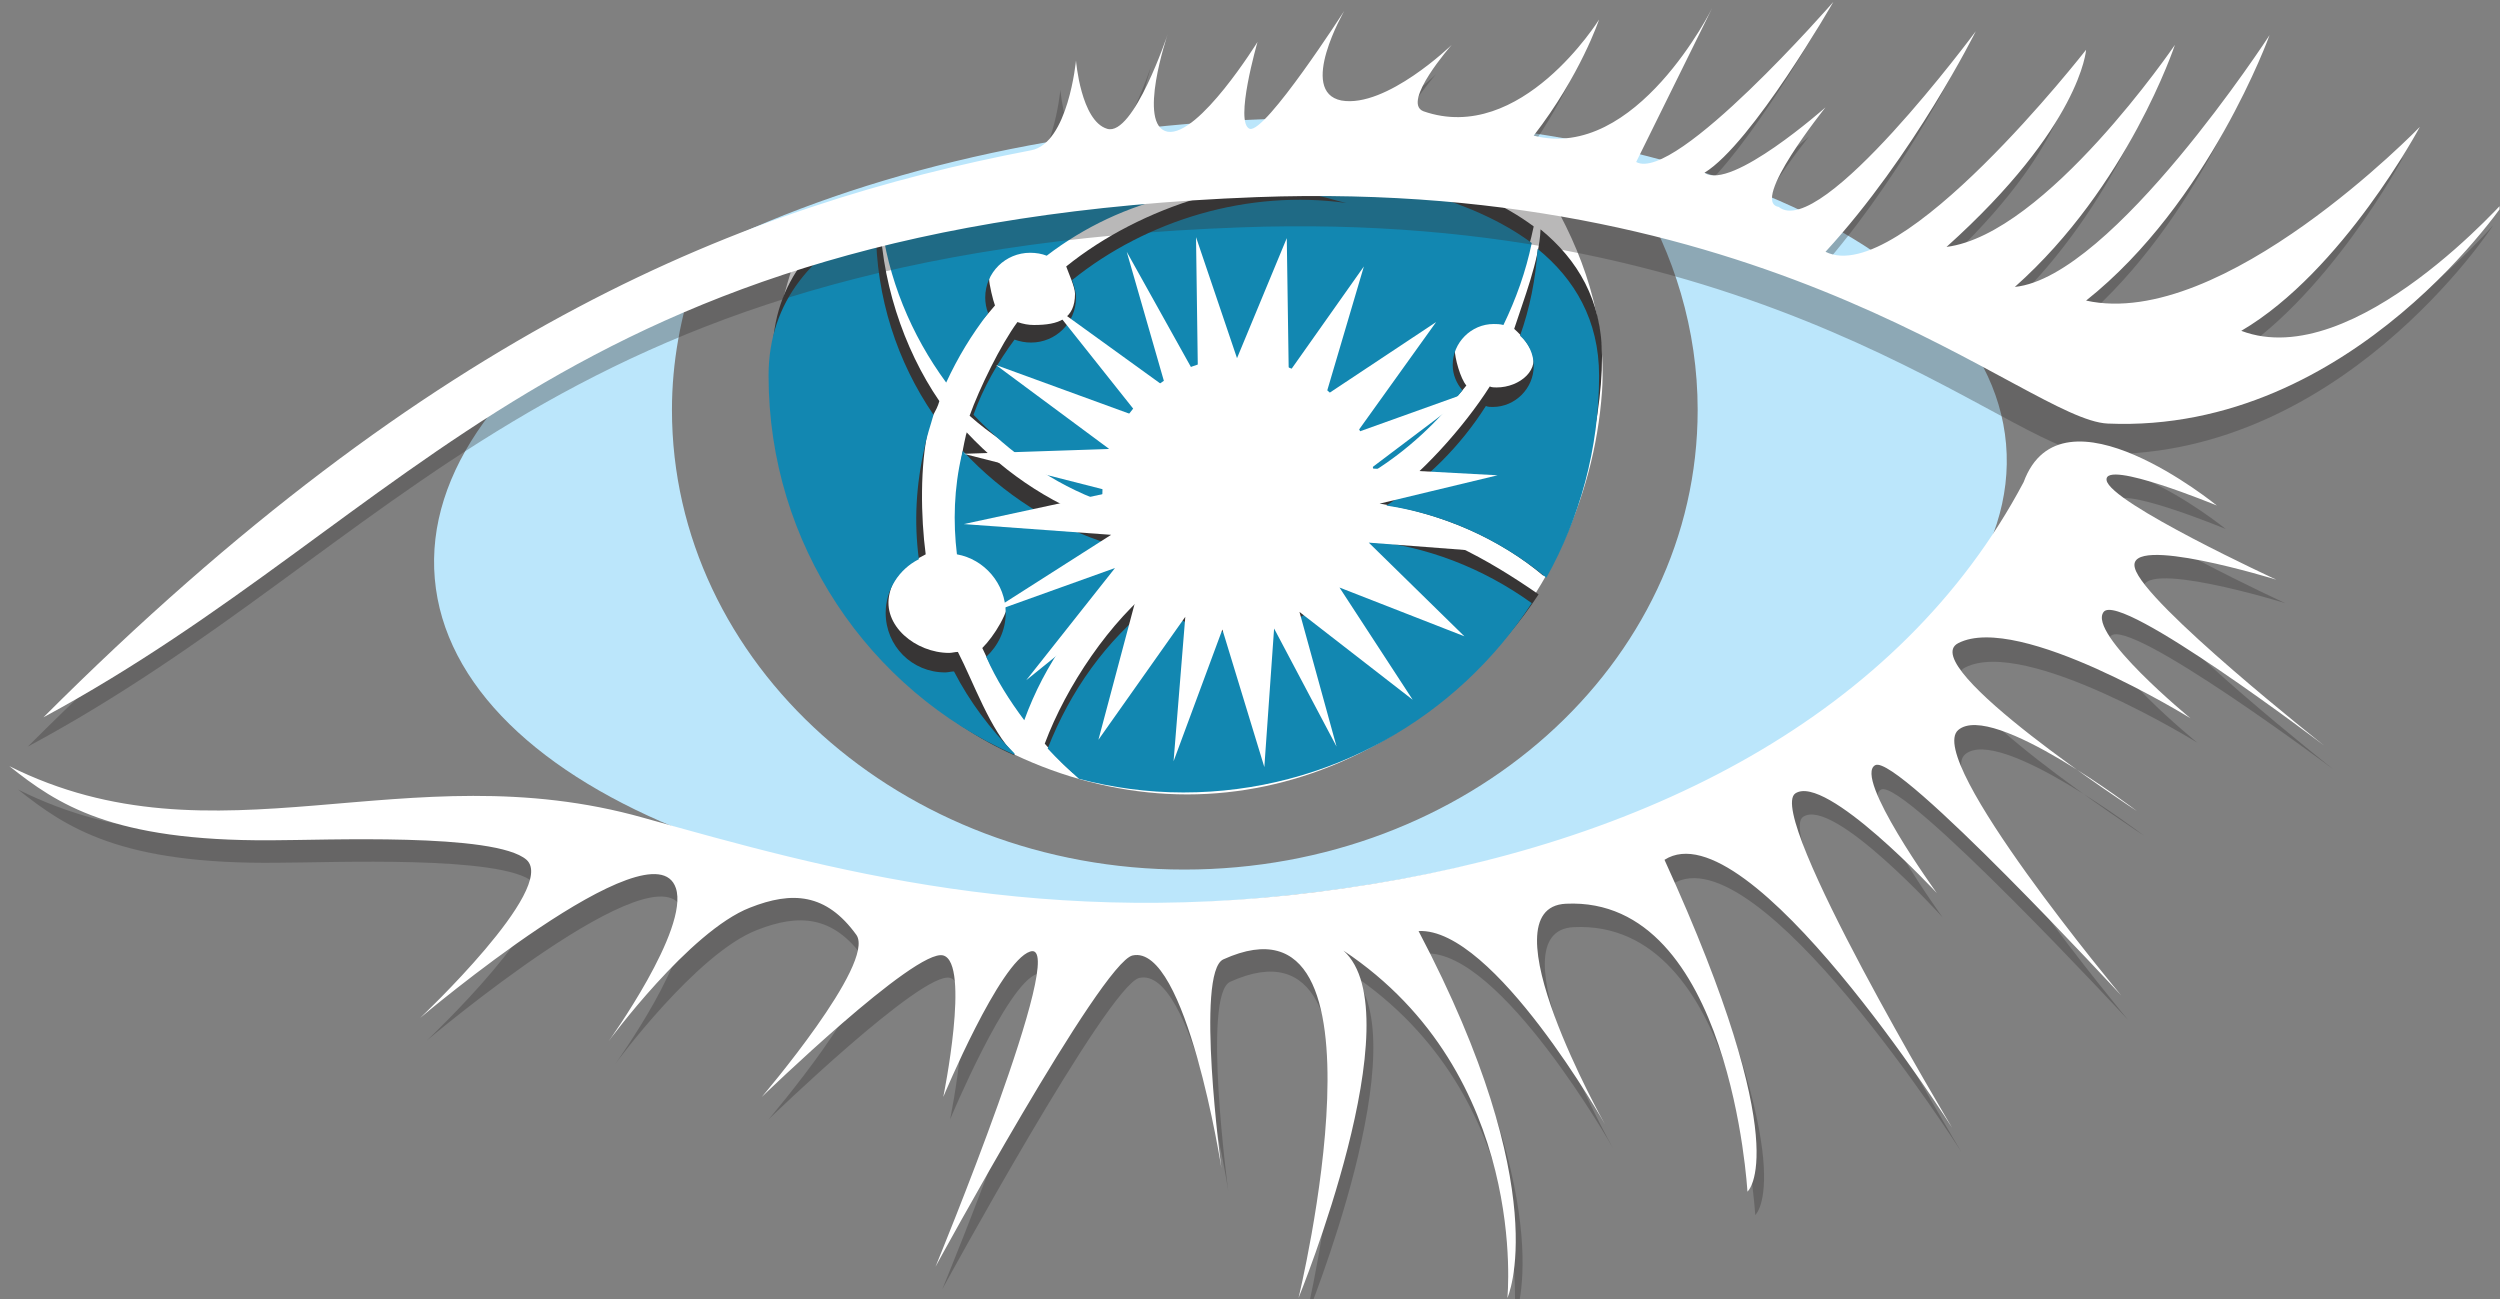 <svg fill="none" viewBox="0 0 2501 1300" xmlns="http://www.w3.org/2000/svg" xmlns:xlink="http://www.w3.org/1999/xlink"><rect x="0" y="0" width="2501" height="1300" fill="#808080" stroke="none"/><clipPath id="a"><path d="m.5 0h2500v1650h-2500z"/></clipPath><g clip-path="url(#a)"><path clip-rule="evenodd" d="m1254.11 899.201c434.47-37.1 771.3-241.154 752.75-454.97-18.55-214.793-385.65-357.337-819.14-320.237-434.469 37.101-771.303 241.154-752.753 454.971 18.551 213.816 384.675 357.337 819.143 320.236zm-558.462-625.828c144.497-61.509 337.812-127.9 503.782-124.971 161.1 2.929 320.24 22.456 435.45 40.03 40.03 65.414 63.46 141.568 63.46 221.627 0 254.822-230.41 459.852-513.55 459.852-283.136 0-512.574-206.006-512.574-459.852 0-47.84 8.787-93.728 23.432-136.686z" fill="#bbe6fb" fill-rule="evenodd"/><path d="m1185.77 148.402c-91.78-5.858-249.945 41.983-381.749 89.823-20.503 46.864-31.243 98.609-31.243 153.284 0 222.603 202.101 403.225 414.942 403.225 211.86 0 399.32-180.622 414.94-403.225 4.88-72.249-19.53-140.592-54.67-199.172-135.71-23.432-280.21-38.077-362.22-43.935z" fill="#fff"/><g fill="#373535"><path d="m950.47 363.195c11.716-25.384 28.314-37.1 44.912-57.603-1.953-4.882-5.858-21.479-5.858-26.361 0-25.385 20.506-44.911 44.906-44.911 5.86 0 11.72.976 16.6 2.929 75.18-57.604 173.79-82.012 273.38-59.557 8.78 1.953 17.57 4.882 26.36 6.835-97.64-13.669-208.94 21.479-284.12 82.012 1.96 5.858 8.79 20.503 8.79 27.337 0 25.384-16.6 31.242-41.01 31.242-5.85 0-10.73-.976-16.59-2.929-16.6 22.456-38.08 66.391-47.843 93.728 41.983 37.101 79.083 50.769 127.903 69.32 0-1.953 1.95-4.882 1.95-6.835 0-75.177 66.39-136.686 141.57-136.686 67.36 0 123.99 48.817 134.73 113.255 34.17-21.48 66.39-38.077 90.8-69.32-5.86-6.834-11.72-27.337-11.72-37.101 0-22.455 18.55-41.006 41.01-41.006 2.93 0 5.86.001 9.76.977 12.7-26.361 22.46-53.698 28.32-82.012-118.14-87.87-346.6-75.178-346.6-75.178s-181.6-9.763-304.616 50.77c8.786 56.627 32.218 113.254 67.366 161.094z"/><path d="m1514.79 329.024c8.79 7.81 12.69 13.668 16.6 20.503 10.74 19.526-10.74 38.077-34.17 38.077-1.96 0-4.89 0-6.84-.977-25.38 40.03-70.29 90.799-110.32 117.16 61.5 9.763 119.11 34.172 164.02 72.249 33.2-59.557 58.58-146.45 58.58-219.675 0-55.651-24.41-96.657-61.51-126.923-.98 30.266-17.57 72.249-26.36 99.586zm-495.98 378.816c20.51-56.627 70.3-99.585 118.14-137.662-6.83-9.764-17.57-33.196-21.48-43.935-57.6-17.574-108.37-50.77-148.402-93.728 0 .976-.976 2.929-.976 3.905-7.811 33.196-8.787 67.367-4.882 99.586 27.337 4.882 48.82 29.29 48.82 58.58 0 17.574-15.625 41.982-27.341 53.698 11.716 25.385 20.501 39.053 36.121 59.556z"/><path d="m1014.91 754.704c-24.41-24.408-41.008-72.249-56.629-102.515-2.929 0-5.858.976-8.787.976-33.195 0-67.367-27.337-59.556-59.556 3.905-17.574 16.598-29.29 36.124-39.053-4.882-37.101-5.858-88.846 2.929-126.923 1.953-10.74 7.811-15.621 10.74-26.361-36.125-52.722-59.556-123.018-59.556-192.337v-7.811c-61.509 31.243-107.397 79.083-107.397 155.237 0 168.905 97.633 334.881 242.132 399.319zm356.36-233.343c-18.55 52.722-69.32 91.775-128.88 91.775-32.22 0-61.51-10.74-83.96-29.29-47.84 37.1-91.78 102.515-113.26 160.118 9.77 10.74 16.6 19.527 28.32 29.29 33.19 8.787 80.06 0 116.18 0 145.47 0 275.33-64.438 349.53-178.668-50.77-35.148-109.35-68.344-167.93-73.225z"/></g><g fill="#1287b1"><path d="m946.565 382.722c11.716-25.385 25.385-47.84 41.982-69.32-1.952-4.881-2.929-10.739-2.929-15.621 0-25.384 20.502-44.911 44.912-44.911 5.86 0 11.72.976 16.6 2.929 75.17-57.604 173.78-82.012 273.37-59.556 8.79 1.952 17.57 4.881 26.36 6.834-97.63-13.669-199.17 16.598-274.35 77.13 1.95 5.858 3.91 11.716 3.91 17.574 0 25.385-20.51 44.911-44.91 44.911-5.86 0-10.74-.976-16.6-2.929-16.599 22.456-31.244 47.841-41.008 75.178 36.128 38.077 80.058 69.319 128.878 86.893v-6.834c0-75.177 61.51-136.686 136.68-136.686 67.37 0 124 48.816 134.74 113.254 34.17-21.479 63.46-48.816 88.84-81.035-5.85-6.835-9.76-15.622-9.76-25.385 0-22.456 18.55-41.006 41.01-41.006 2.93 0 5.85 0 9.76.976 12.69-26.36 22.46-53.698 28.31-82.011-118.13-87.87-346.59-75.178-346.59-75.178s-181.6-9.763-304.619 50.769c6.834 59.557 30.266 116.184 65.414 164.024z"/><path d="m1520.65 335.858c8.78 7.811 13.67 18.55 13.67 30.266 0 22.456-18.55 41.006-41.01 41.006-1.95 0-4.88 0-6.83-.976-25.39 40.029-59.56 74.201-99.59 99.585 58.58 8.787 114.23 34.172 160.12 72.249 33.19-59.556 52.72-128.876 52.72-202.101 0-55.65-24.41-96.656-61.51-126.923-1.95 30.267-7.81 59.557-17.57 86.894zm-495.98 384.674c20.5-56.627 55.65-106.42 103.49-144.497-6.83-9.763-12.69-19.526-16.59-31.242-57.61-17.574-108.38-50.769-148.407-93.728 0 .976-.977 2.929-.977 3.905-7.81 33.196-8.787 67.367-4.881 99.586 27.337 4.882 48.815 29.29 48.815 58.58 0 17.574-7.809 33.195-19.525 43.935 9.763 22.456 23.435 43.935 38.075 63.461z"/><path d="m1014.91 753.728c-24.41-24.409-44.913-51.746-60.534-82.012-2.929 0-5.858.976-8.787.976-33.195 0-59.556-26.361-59.556-59.556 0-23.432 13.668-43.935 33.195-53.698-4.882-37.101-2.929-74.201 5.858-112.278 1.952-10.74 5.858-21.48 8.787-32.219-36.124-52.722-57.604-117.16-57.604-186.479v-7.811c-61.509 31.242-107.396 79.083-107.396 155.237 0 168.905 100.562 314.378 245.057 378.816.98 0 .98 0 .98-.976zm352.45-212.84c-18.55 52.721-69.32 91.775-128.87 91.775-32.22 0-61.51-10.74-83.97-29.29-47.84 37.1-83.96 87.87-106.42 145.473 9.77 10.74 20.51 20.503 31.25 30.266 33.19 8.787 68.34 13.669 104.46 13.669 145.48 0 274.35-75.178 348.55-189.408-48.81-35.148-106.42-57.604-165-62.485z"/></g><path d="m1372.25 505.74 125.94-30.267-126.92-6.834 103.49-78.106-117.16 41.982 79.08-110.326-110.32 73.225 38.07-128.876-75.17 106.421-1.96-134.734-49.79 120.089-41-121.065 1.95 142.544-71.27-127.899 39.05 135.71-116.18-83.965 90.79 114.231-144.492-52.722 113.252 83.964-145.471 4.882 149.381 38.077-149.381 32.219 147.431 10.74-123.999 79.082 127.899-45.887-88.85 112.278 112.28-90.799-40.03 150.355 86.9-123.018-11.72 144.497 48.82-131.804 41.98 137.662 9.76-138.639 62.49 118.136-37.1-134.733 113.25 87.87-73.22-112.279 124.97 48.817-95.68-93.728 127.9 9.764z" fill="#fff"/><path d="m27.837 746.894c391.509-391.509 703.935-512.574 988.043-567.249 37.11-6.834 44.92-89.822 44.92-89.822s4.88 60.532 31.24 68.343c26.36 7.81 60.53-94.704 60.53-94.704s-31.24 91.775 0 97.633c31.24 4.881 89.82-89.823 89.82-89.823s-23.43 81.036-7.81 86.894c15.62 4.881 94.71-118.136 94.71-118.136s-46.87 81.035-2.93 89.822c44.91 7.811 110.32-55.651 110.32-55.651s-50.77 57.604-28.31 66.391c97.63 34.171 175.74-91.775 175.74-91.775s-18.55 55.651-65.41 116.183c102.51 26.361 178.66-127.899 178.66-127.899l-76.15 154.26c39.05 19.527 196.24-162.071 196.24-162.071s-81.03 141.568-128.87 170.858c26.36 21.479 121.06-63.462 121.06-63.462s-76.15 94.705-46.86 99.586c41.98 34.172 197.22-175.739 197.22-175.739s-60.54 123.994-149.38 220.651c74.2 38.076 259.7-201.125 259.7-201.125s-4.88 76.154-139.61 197.219c99.58-12.692 228.46-202.1 228.46-202.1s-46.87 141.568-160.12 242.13c97.63-9.764 254.82-251.894 254.82-251.894s-60.53 167.929-183.55 265.562c136.69 30.267 333.91-173.787 333.91-173.787s-77.13 144.497-178.67 204.054c113.25 42.958 268.49-135.71 268.49-135.71s-155.24 239.201-402.25 228.461c-81.03-3.905-326.09-246.035-851.36-226.509-695.147 25.385-841.597 320.237-1212.603 519.409z" fill="#373535" fill-opacity=".35"/><path d="m43.459 717.604c391.509-391.509 703.934-512.574 988.052-567.249 37.1-6.834 44.91-89.823 44.91-89.823s4.88 60.532 31.24 68.344c26.36 7.81 60.53-94.704 60.53-94.704s-31.24 91.775 0 97.633c31.24 4.881 89.82-89.823 89.82-89.823s-23.43 81.036-7.81 86.894c15.63 4.881 94.71-118.136 94.71-118.136s-46.87 81.035-2.93 89.822c44.91 7.811 110.32-55.651 110.32-55.651s-50.76 57.604-28.31 66.391c97.63 34.171 175.74-91.775 175.74-91.775s-18.55 55.651-65.41 116.183c102.51 26.361 178.67-127.899 178.67-127.899l-76.16 154.26c39.05 21.479 197.22-160.118 197.22-160.118s-81.04 141.568-128.88 170.858c26.37 18.55 121.07-65.415 121.07-65.415s-76.15 94.705-46.86 99.586c41.98 34.172 197.21-175.739 197.21-175.739s-61.5 123.994-150.35 220.65c74.2 37.101 260.68-202.1 260.68-202.1s-4.88 76.154-139.62 197.219c99.59-12.693 228.47-202.101 228.47-202.101s-46.87 141.568-160.12 242.13c97.63-9.763 254.82-251.893 254.82-251.893s-60.53 167.929-183.55 265.562c136.69 30.266 333.91-173.787 333.91-173.787s-77.13 144.497-178.67 204.053c113.25 42.959 268.49-135.71 268.49-135.71s-155.24 239.201-402.25 228.462c-81.04-3.906-326.1-246.036-851.36-226.509-695.15 26.361-842.576 320.237-1213.582 520.385z" fill="#fff"/><path d="m18.074 789.852c206.982 103.491 396.39-15.621 634.615 51.745 181.598 50.77 402.251 114.231 701.981 70.296 299.74-42.958 555.53-173.787 678.55-406.153 38.08-103.492 193.32 23.432 193.32 23.432s-113.26-46.864-110.33-25.385c2.93 22.455 169.88 99.586 169.88 99.586s-151.33-46.864-141.57-11.716c8.79 35.148 189.41 177.692 189.41 177.692s-206-154.26-222.6-132.781c-17.58 21.479 86.89 106.42 86.89 106.42s-171.83-106.42-232.37-75.177c-43.93 22.455 178.67 167.929 178.67 167.929s-144.49-110.326-178.67-81.036c-34.17 29.29 163.05 265.566 163.05 265.566s-224.55-242.134-247.01-230.418 61.51 127.899 61.51 127.899-109.35-121.065-139.62-100.562c-30.26 21.479 158.17 334.881 158.17 334.881s-204.05-321.212-288.99-267.514c131.8 289.974 82.98 330.974 82.98 330.974s-16.59-295.826-181.59-288.015c-82.99 3.905 39.05 220.655 39.05 220.655s-112.28-198.2-187.46-194.294c137.67 261.654 88.85 367.104 88.85 367.104s22.46-223.58-164.02-347.578c71.27 63.458-44.92 347.578-44.92 347.578s101.54-418.85-75.17-338.791c-28.32 12.693-1.96 208.931-1.96 208.931s-35.14-224.552-88.84-212.836c-31.24 6.834-197.22 311.446-197.22 311.446s135.71-329.02 94.7-315.351c-30.26 9.763-86.89 145.471-86.89 145.471s27.338-133.755 0-141.566c-27.337-7.811-181.597 141.566-181.597 141.566s114.231-133.755 94.704-162.069c-30.266-41.982-64.438-43.935-106.42-27.337-60.533 23.432-141.568 133.756-141.568 133.756s81.035-112.277 67.367-153.283c-22.456-67.367-255.799 129.853-255.799 129.853s137.663-129.853 106.42-158.167c-31.243-27.337-203.077-19.526-255.799-19.526-157.189 1.952-211.864-35.148-259.704-73.225z" fill="#373535" fill-opacity=".35"/><path d="m9.287 766.42c206.982 103.491 396.39-15.621 634.615 51.746 181.598 50.769 402.248 114.231 701.978 70.296 299.74-42.959 555.54-173.787 678.56-406.154 38.07-103.491 193.31 23.432 193.31 23.432s-113.26-46.864-110.33-25.385c2.93 22.456 169.88 99.586 169.88 99.586s-151.33-46.864-141.56-11.716c8.78 35.148 189.41 177.692 189.41 177.692s-204.06-155.236-220.66-133.757c-16.59 21.479 86.9 106.42 86.9 106.42s-171.84-106.42-232.37-75.177c-43.93 22.455 178.67 167.929 178.67 167.929s-144.5-110.326-178.67-81.036 163.05 265.562 163.05 265.562-223.58-242.13-246.04-230.414c-22.45 11.716 61.51 127.899 61.51 127.899s-111.3-120.088-141.57-99.585c-30.26 21.479 157.19 334.882 157.19 334.882s-204.05-322.19-288.01-268.492c132.78 290.942 82.98 331.952 82.98 331.952s-16.59-295.828-181.59-288.017c-82.99 3.905 39.05 220.647 39.05 220.647s-111.3-197.215-186.48-193.31c137.66 261.66 88.85 367.1 88.85 367.1s22.45-223.58-164.03-347.573c71.27 63.463-44.91 347.573-44.91 347.573s101.54-418.845-75.18-338.786c-28.31 12.692-1.95 208.936-1.95 208.936s-35.15-224.557-88.85-212.841c-31.24 6.834-197.215 311.451-197.215 311.451s135.715-329.025 94.705-315.357c-30.27 9.764-86.894 145.477-86.894 145.477s27.337-133.761 0-141.571c-27.337-7.811-181.598 141.571-181.598 141.571s114.231-133.761 94.704-162.074c-30.266-41.983-64.437-43.935-106.42-27.338-60.532 23.432-141.568 133.762-141.568 133.762s81.036-112.282 67.367-153.288c-22.455-67.367-255.799 129.848-255.799 129.848s137.663-129.848 106.421-158.162c-31.243-27.337-203.077-19.527-255.799-19.527-159.142.977-213.817-36.124-261.657-74.201z" fill="#fff"/></g></svg>